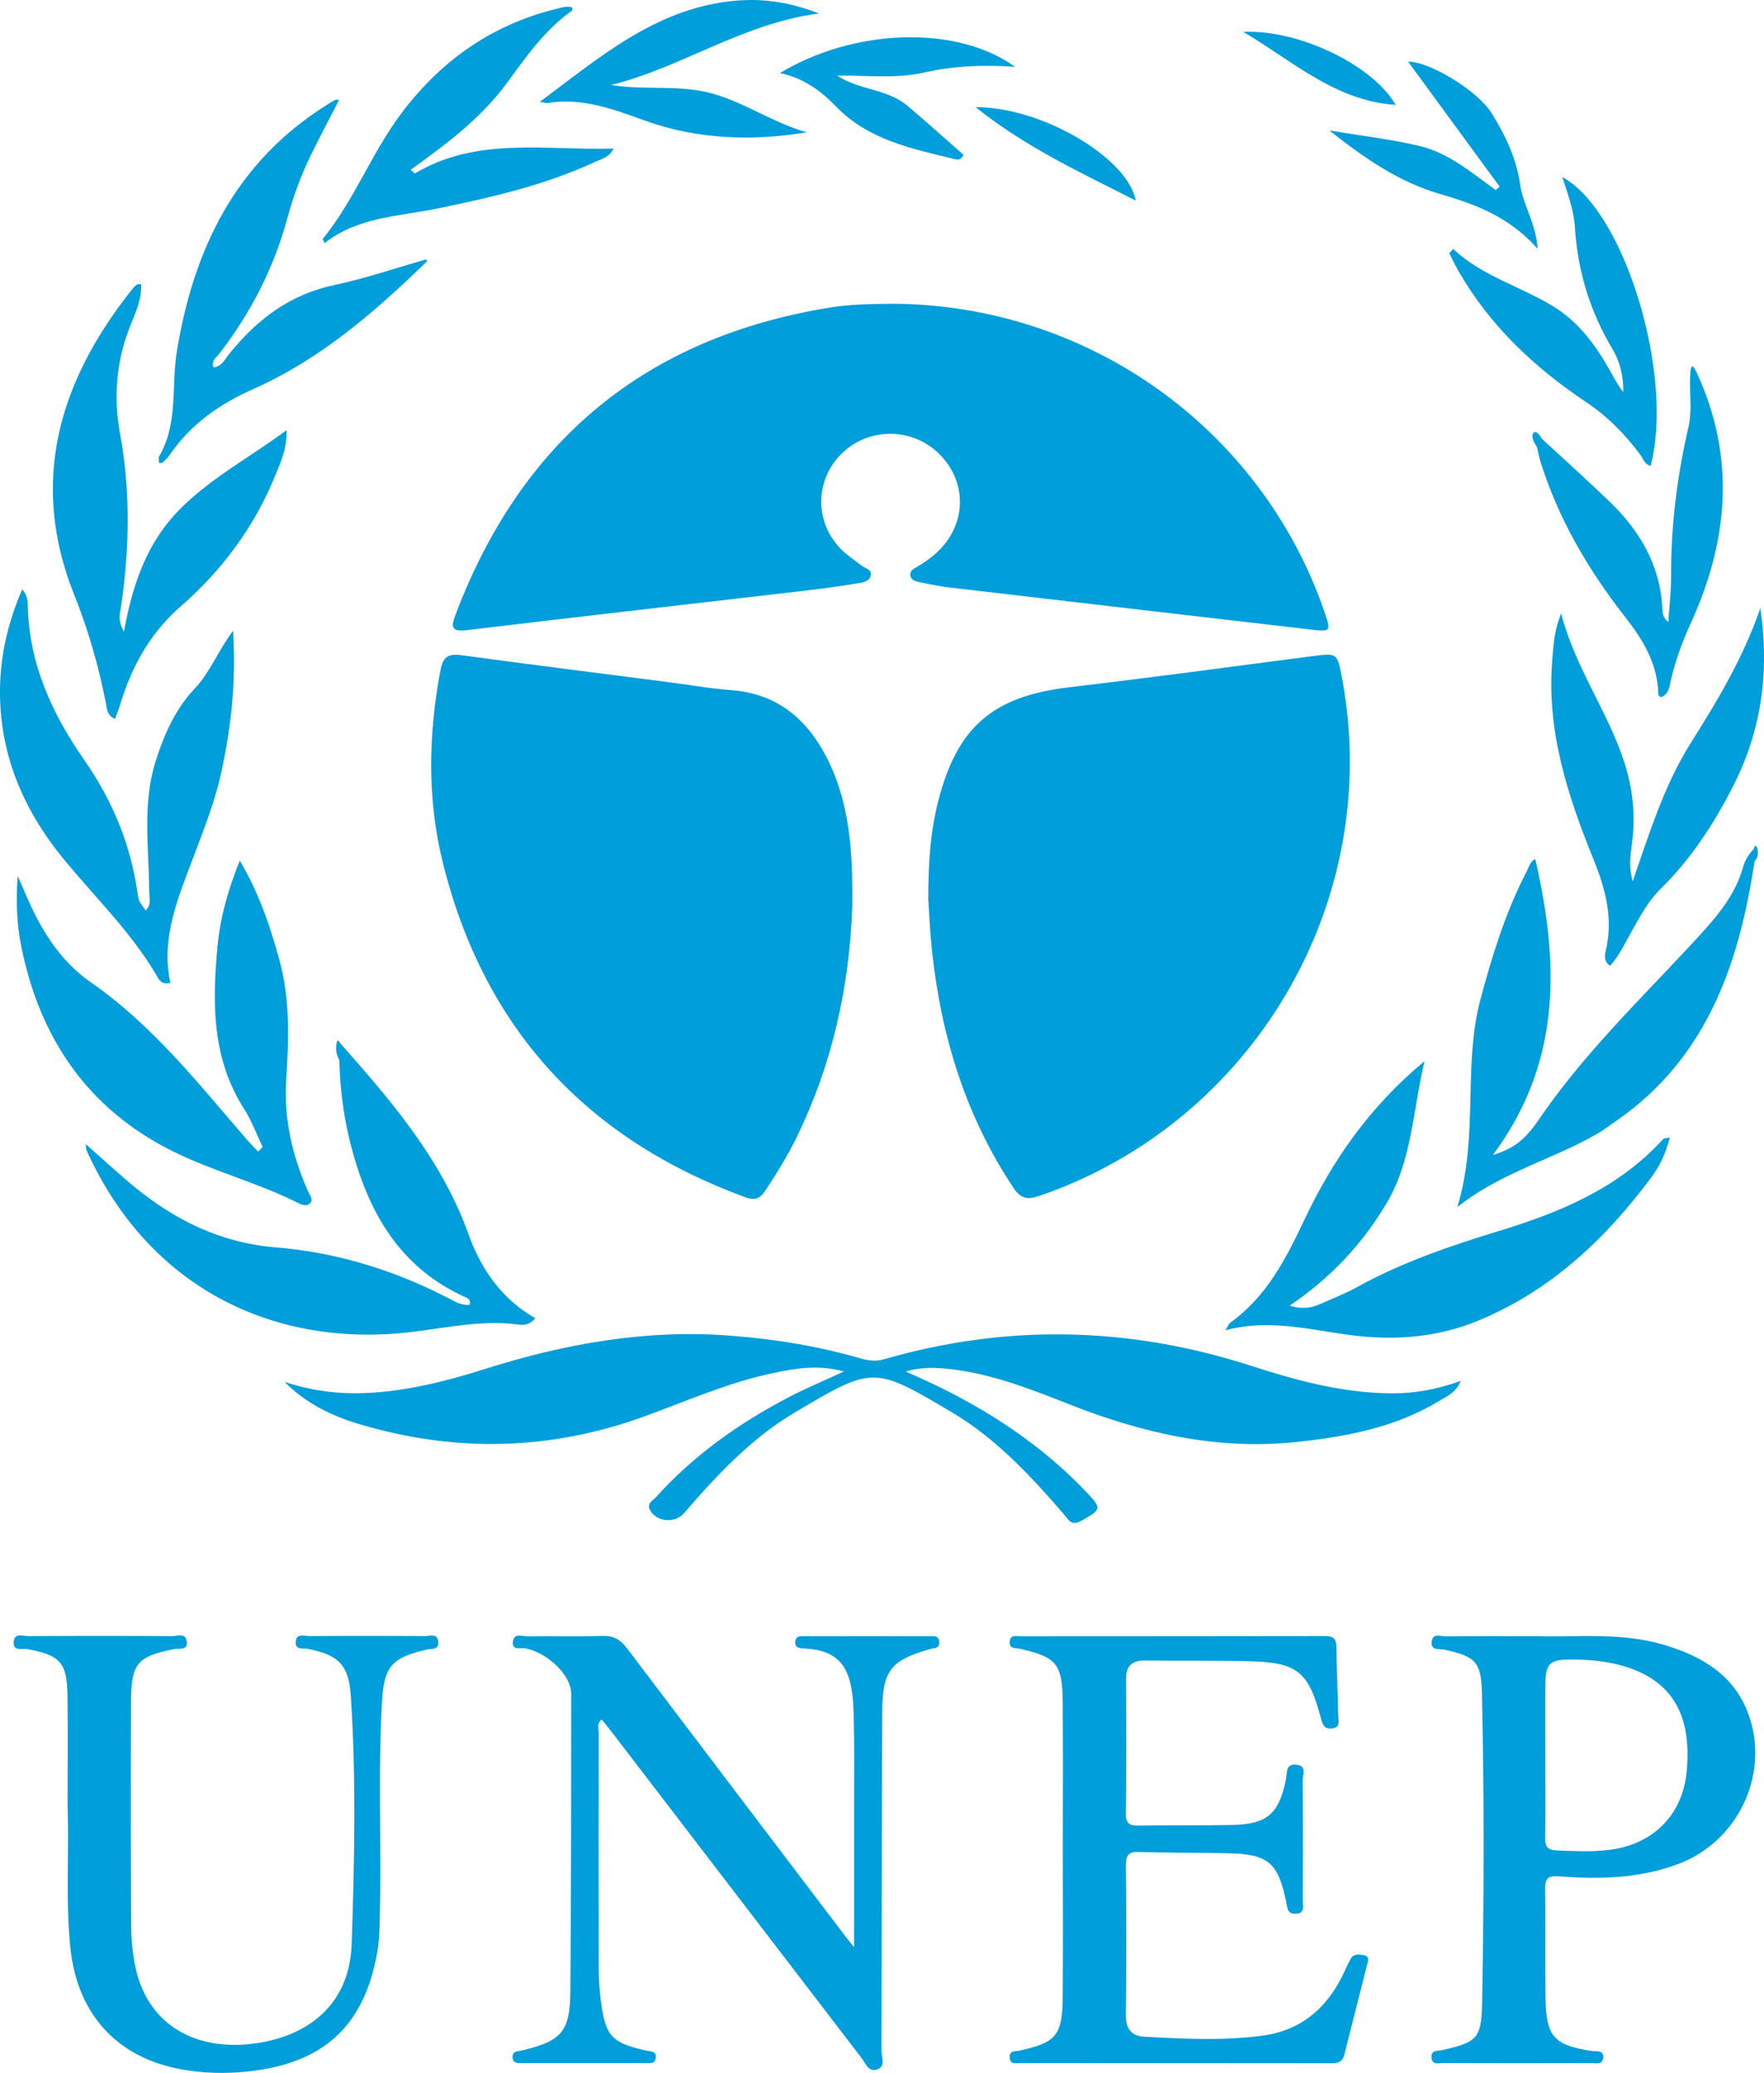 <?xml version="1.0" encoding="UTF-8"?>
<svg xmlns="http://www.w3.org/2000/svg" id="Layer_1" data-name="Layer 1" viewBox="0 0 4818.9 5662.89">
  <defs>
    <style>.cls-1{fill:#009edb;}</style>
  </defs>
  <title>United Nations Environment Programme Logo</title>
  <path class="cls-1" d="M2341.47,927.88c-505,80.77-845.53,362.15-1026.23,839.62-13.48,35.61-10.1,47.15,31.85,42.12,307.26-36.82,614.74-71.78,922.12-107.66,48-5.61,96-12.07,143.65-20,13.48-2.23,32.09-4.47,36.2-20.22,4.85-18.62-15.58-21.07-26.23-29.51-18.89-15-39.58-28.29-56.17-45.52-71.79-74.55-69.2-188.86,4.59-260.42,72.49-70.29,189.38-70.55,262.62-.58,76,72.59,79.38,183.1,8,260.14-18.82,20.31-41,36.26-64.73,50.29-9.68,5.73-21.66,10.89-19.25,24.69,2.35,13.43,15.7,15.72,26.23,18,26.74,5.73,53.66,11.19,80.79,14.37q492.26,57.61,984.59,114.64c57.38,6.72,58.41,6.29,38.93-50C3514.77,1256.17,3039.73,918.92,2505.52,918,2450.7,918.94,2396,919.16,2341.47,927.88Z" transform="translate(-70.87 -88.24)"></path>
  <path class="cls-1" d="M3737,1940.9c-13.21-70.21-13.06-69.07-83.45-59.85-220.49,28.9-440.9,58.53-661.72,84.69-208.36,24.69-306,107.63-358.11,311.82-20.48,80.25-26.8,162-27.1,266,2.21,31.78,4.34,85,9.87,137.93,24.51,234.23,91.3,454,223,651.91,20,30,38.85,32.86,70.89,21.85C3496.81,3153.73,3851.23,2548.12,3737,1940.9Z" transform="translate(-70.87 -88.24)"></path>
  <path class="cls-1" d="M2106.33,3358.8c25.26,9.27,40,5.29,55.44-18.16,31-47.19,60.77-94.94,85.5-145.65,96.8-198.5,143.83-409,151.75-629.36,1.63-144-4.46-287.29-75.13-418-54.58-100.92-135.86-165.12-255.35-174-59.31-4.42-118.16-15-177.23-22.6-186.8-24.14-373.7-47.53-560.32-72.91-36-4.9-50.1,4.64-57,41.66-33.08,176.62-36.42,353.17,7.17,527.54C1393.61,2897.31,1671.72,3199.28,2106.33,3358.8Z" transform="translate(-70.87 -88.24)"></path>
  <path class="cls-1" d="M2977.81,4225.7c11.62,13.42,18.93,32.72,46.08,17.6,56.08-31.24,58-33.73,13.84-79.95-14.49-15.16-29.29-30.05-44.55-44.42-130.71-123-282.28-212.78-448.1-283.61,42.9-13.58,85.67-11.45,128.57-6.1,111.5,13.89,215.15,54.82,318.39,95.51,199,78.45,402.45,125.34,618.19,103.06,138.93-14.36,274.22-40,395.5-114.29,19.48-11.93,42.65-21.08,55.55-52.72-65.34,23.17-125.63,34.2-188.92,33.85-132.67-.72-258.47-34.73-382.62-74.85-333.23-107.7-667.54-115.5-1004.07-18.2-22.74,6.58-43.88,3.52-66.26-2.95-116.49-33.67-235.49-52.7-356.45-61.79-228.75-17.19-449.26,22.29-666.29,90.93-106,33.54-213.32,61-325.73,66-76.37,3.4-149.87-6.26-222.64-30.42,57.77,58.5,128.18,92.84,203.83,115.39,261.37,77.91,520.71,72.76,778.14-20.7,116.39-42.25,230.11-93.09,352-118.6,61.43-12.84,123.61-24,193.81-4.5-55.79,25.92-104.77,46.35-151.62,70.86-135.24,70.77-258.46,158-361.21,272.08-8.55,9.49-26.13,17.39-17,35.11,17.17,33.23,68.4,37.86,93.23,9.07,89.86-104.19,184.09-204.9,303.16-275.48,213.53-126.58,215.06-126.74,428.73,0C2791.91,4018.09,2886.7,4120.48,2977.81,4225.7Z" transform="translate(-70.87 -88.24)"></path>
  <path class="cls-1" d="M2609.13,4558.28q-169.37-.36-338.74,0c-10.61,0-24.4-3-26.78,13.11-2.92,19.86,12.68,19.61,25.21,20.3,95.11,5.24,129.6,50.87,133.49,165.8,3.5,103.14,1.54,206.47,1.72,309.71.18,109.14,0,218.29,0,340.65-14-17.65-19.15-23.84-24-30.23q-298.45-392.91-596.25-786.33c-18.6-24.68-37.16-34.95-68-33.9-67.67,2.3-135.48.13-203.21,1.2-14.13.22-36.92-9.82-40.37,13.12-4.11,27.31,21.54,16.76,34.65,19.56,61.45,13.12,124.5,73.78,124.46,124.23-.21,271,0,542-2.35,813-.93,110.31-24.11,135.35-131.56,161.19-12,2.87-28,1-26.24,20.35,1.52,16.18,15.09,14.18,25.94,14.19q169.36.28,338.74,0c10.58,0,24.15,2.8,26.27-13.52,2.6-20-13.18-17.61-25.34-20.36-94.53-21.37-111.12-38.34-124.19-132.7-4.41-31.8-6-64.21-6.05-96.35q-.77-319.41.08-638.84c0-11.52-6.58-25.44,8.26-36.72,10.21,12.85,20.28,25.13,29.93,37.73q339.73,443.55,679.6,887c11.06,14.42,19.17,39.89,43,31.12s11.44-33.85,11.5-51.07c1.14-308.13.45-616.26,2-924.38.6-115.29,23.54-142.43,131.9-173.17,10.18-2.89,24.09-.91,23.95-17.68C2636.67,4555.13,2621.25,4558.31,2609.13,4558.28Z" transform="translate(-70.87 -88.24)"></path>
  <path class="cls-1" d="M3796.08,5429.41c-12.58-2.23-26.91-4.34-34.77,9.23-8.86,15.28-15.56,31.8-23.45,47.66-45.43,91.27-116,149.62-218.8,163.21-107.58,14.21-215.62,8.85-323.43,2.61-34.16-2-49.42-21.87-49.05-58.18q2.1-205.6,0-411.25c-.24-27.59,8.73-35.91,35.84-35.12,80.57,2.37,161.23,1.87,241.83,3.47,110.88,2.2,137.76,24.74,160.2,132.65,3.27,15.7,2.36,33.67,26.1,32.75,26.5-1,19.27-21.31,19.33-35.71.49-109.67.78-219.35-.33-329-.15-14.75,12.33-38.78-16.38-42.44-30.66-3.92-25.76,21.54-29.27,39.21-18.86,94.74-51.18,123.38-147.13,125.32-85.44,1.72-170.93.3-256.38,1.75-24.34.41-34-6-33.79-32.26q1.85-183.84.38-367.71c-.24-37.55,16.9-51.55,53.05-51.05,95.11,1.32,190.3-.56,285.37,2,130,3.5,160.41,28.65,194,156,4.84,18.36,9.68,29.89,30.74,27.53,23-2.59,16.84-20.18,16.58-33.26-1.28-62.87-4.3-125.71-4.92-188.58-.22-22.8-7.95-30.54-30.91-30.49-277.36.57-554.73.29-832.09.6-11.47,0-28-5.55-29.66,14.71-1.63,20.09,14.88,16.54,26.56,19.18,102.21,23.1,117.39,40.68,118.28,147.31,1.11,132.24.27,264.5.27,396.75,0,135.47.84,271-.26,406.42-.87,106.15-17.3,125.31-118.09,147.55-11.68,2.57-28.15-1.14-26.77,19,1.41,20.41,18,14.93,29.44,14.94q425.73.47,851.44.59c19.29,0,29.1-6,33.81-25.06,20.05-81.26,41.34-162.22,61.53-243.44C3807.76,5446.54,3813.75,5432.54,3796.08,5429.41Z" transform="translate(-70.87 -88.24)"></path>
  <path class="cls-1" d="M1230.62,4557.88q-157.27-1.19-314.58,0c-13.83.1-36.6-9.25-37.3,16.85-.59,22.3,20.68,15.39,33.24,18,82.63,16.92,111.5,42.12,117.21,128.8,14.83,225.45,9.91,451.2,2.38,676.92-5.67,170-123.32,252.32-262.11,271.83-169.94,23.88-297.28-55.63-329-209.84a566.15,566.15,0,0,1-11.22-110.5q-1.61-307.37-.32-614.74c.41-103.22,17.37-121.66,117.89-141.86,13.28-2.67,38.3,4.85,34.09-21.75-3.74-23.67-26-13.53-40-13.62q-196-1.22-392,0c-14,.09-36.91-10-40.19,13.23-4.23,30,24.08,19.63,38.14,22.38,89.63,17.53,106.9,35.63,108.32,129,1.51,100,.34,200.06.33,300.1,4.39,128.94-5.59,258.09,7.68,386.92,17.93,174.06,119.94,292.35,286.13,328.36,57,12.35,115,15.62,173.24,11.5,222.94-15.76,342.22-118.5,378.93-328.42,6.07-34.72,6.34-70.64,7.13-106.06,4.29-191.92-5.09-384,5.71-575.84,5.58-99.09,26-121.67,121.87-144.36,12.27-2.9,33.55,1.77,32-20.5C1266.49,4548.4,1244.38,4558,1230.62,4557.88Z" transform="translate(-70.87 -88.24)"></path>
  <path class="cls-1" d="M1159.39,3730.75c108.64-9.21,215.58-38.54,326.11-24.05,15.13,2,32,2.17,47.58-17.44-91.36-52.1-147.95-133.51-182.21-228.94-73.18-203.85-210.24-363.68-350.44-521.9a69.17,69.17,0,0,0-5-7c-.4-.46-3.19.13-3.37.71-5.67,18.17-3.2,35.5,5.8,52.07v0c1.92,77.58,11.58,154.29,30.76,229.39,46,180,129.42,333,307.53,415.65,8.93,4.15,22.11,7.31,17.71,23.47-18.81,2.19-34.41-5.56-49.94-13.74-150-79-310.19-129-478-142.86-161.21-13.27-292-82.16-410.31-184.54-36.19-31.31-71.72-63.37-110.83-98,1.3,8.93.95,13.74,2.7,17.61C474.87,3601.09,805.24,3760.78,1159.39,3730.75Z" transform="translate(-70.87 -88.24)"></path>
  <path class="cls-1" d="M743.2,3199.07C611.52,3046.92,487,2888.25,318.78,2771.64c-87.07-60.35-139.83-149.95-180.39-246.48-5-12-10.37-23.79-19.37-44.35-4.46,70.22-2.42,129.71,9.09,188.47,49.36,252.09,180.56,447,412.35,562.94,110.38,55.22,232.23,86,343.29,141.68,11.58,5.8,26.13,11.75,35.55-.08,7.7-9.68-2.66-21.1-7-31.09-42.63-97.1-66.48-197.12-59.54-304.62,7.06-109.31,11.11-219.14-18.45-326.7-25.44-92.55-55.47-183.2-108.41-272-32.37,80.27-53.53,156.05-60.84,234.21-14.39,153.74-15.68,306,72.64,443.92,20.64,32.23,33.92,69.19,50.58,104q-6.09,6.34-12.17,12.71C765.09,3222.5,753.68,3211.19,743.2,3199.07Z" transform="translate(-70.87 -88.24)"></path>
  <path class="cls-1" d="M3802.63,3740.1c107.36,8.65,209.44-3.82,307.43-44.41,198.09-82.06,348.07-223.88,473.75-393.6,22.43-30.29,38.18-65.38,48.69-106.53-10.13,2.44-16,2-18.48,4.72-120.67,132.78-279,199.09-445.21,249.86-134.23,41-266.52,85.72-390,153.85-33.69,18.59-69.9,32.68-105.21,48.27-25,11-50.83,11.6-79.81,3q166.68-112.45,266.38-282.45c67.89-115.64,70.18-249.63,102.16-385.58-148.74,123.38-250.62,269.36-327.65,432.31-50.82,107.52-103.72,211.2-203.52,282.42-3.26,2.33-4.63,7.32-12.44,20.31C3553.71,3686.55,3677.18,3730,3802.63,3740.1Z" transform="translate(-70.87 -88.24)"></path>
  <path class="cls-1" d="M497.89,2751.82c6.36,10.78,12.41,27.57,38.34,21.68-26.89-124.77,22.54-236.09,65-349C629,2350.74,658,2277.35,675,2200c27.13-123.91,41.31-248.78,32.6-388.79-42.52,57.56-63.39,114.42-104.24,157.47-53.46,56.33-83.77,125.21-107,198-37.26,117-18.61,236.61-18,355.42.09,17.64,7.34,37.29-9.56,53.26-18.87-25.93-19.15-25.89-22.29-48-18.94-133.23-68.85-252.86-146.08-363.76C213,2038,150.05,1901.05,146.78,1743.48c-.3-14.54-1.48-29.09-15.18-45.22C93.45,1786.77,72.73,1874.05,71,1965c-3.45,180.82,62.94,336.27,176.65,473.8C332.76,2541.74,429.31,2635.53,497.89,2751.82Z" transform="translate(-70.87 -88.24)"></path>
  <path class="cls-1" d="M359.89,2008.14c3.23,16.46,3.31,34.92,25.2,44,5-13.76,9.94-25.52,13.62-37.66,31.8-104.75,81.05-195.62,166.6-270.35,109.87-96,197.35-212.56,254.14-349,16.41-39.43,35.36-78.92,34.32-131.79C752.18,1338.61,645,1395,559.94,1481.84c-86.43,88.2-126.54,200-150.41,332.05-17.58-32.28-11.11-48.38-8.8-63.72,23.89-159,27.15-318.17-1.83-476.61-18.53-101.28-10.37-198.08,27.35-293.91,14.34-36.42,32.17-73.35,30.19-115.14-5.28.44-9-.28-11.36,1.17a42.37,42.37,0,0,0-10.62,9.6c-200.74,250.85-285.08,525.9-161.07,837.32C311.85,1809.19,340.05,1907,359.89,2008.14Z" transform="translate(-70.87 -88.24)"></path>
  <path class="cls-1" d="M515.45,1351.61c6.93-6.69,14.06-13.48,19.48-21.35,57.55-83.48,135.75-138.38,228.21-179.36,180.83-80.15,328.48-207.64,469.07-343.77,2.21-2.14,8.06-5.57,2.6-10.19-83.71,23.76-166.09,52.1-250.67,70C862,892.73,771.59,962,696,1056.32c-11.42,14.24-19.48,33.21-42.23,35.57-6.2-18.36,8.21-27.09,16.33-37.62,85.52-110.88,148.49-233,185.28-368.37,16.07-59.15,36.87-116.62,63.65-171.68,24.86-51.13,51.62-101.34,78.17-153.19-5.12,0-8.55-1-10.77.18-8.49,4.59-16.65,9.8-24.82,14.94C714,532,599.7,769.42,554.1,1047.35c-15.72,95.78,4.23,197.47-48.34,287.26-2.71,4.63-.35,12.23-.35,18.75C509.7,1352.7,513.7,1353.31,515.45,1351.61Z" transform="translate(-70.87 -88.24)"></path>
  <path class="cls-1" d="M4531,2495.86c-10.16-34.9-6.9-67.88-2.29-100.92,10.62-76.11,3.48-149.6-20.39-223.69-44.59-138.44-133.36-256.82-172.82-407-19.87,49.51-21.3,91.32-24.49,132.56-14.72,190.29,42.72,365.86,112.67,538.34,32.66,80.52,54.66,161.29,34.11,248.83-3.35,14.24-6.19,31.24,11.61,42.76,27.06-30.67,42.85-66.17,61.78-99.52,22.29-39.28,43.68-79,76.34-111,82.7-81,145.09-177,197.25-279,76.46-149.52,101-308.5,75.05-487.56-48.82,140.7-119.61,256-191.23,370.19C4615.34,2236.57,4576.38,2366.68,4531,2495.86Z" transform="translate(-70.87 -88.24)"></path>
  <path class="cls-1" d="M957.34,752.61c91-71.9,203.25-73,308.91-94.81,146.8-30.35,292.54-63.37,429.31-126.89,17.29-8,39.2-12,51.81-36.89-186.94,5.65-373.79-33.38-543.45,68.24l-11-10.47c97-69.54,192.37-140.39,264-238.54C1509.06,241.92,1560.07,168.93,1634,117c1.23-.86-.23-5.56-.43-8.56-13.1-4.37-25.34-.28-37.91,2.73-178.15,42.73-318.45,140.5-428.31,286.63-81.46,108.36-128.77,237.58-214.54,342.93C951.91,741.87,954.82,746.18,957.34,752.61Z" transform="translate(-70.87 -88.24)"></path>
  <path class="cls-1" d="M4466.87,1457.53c-60.4-58-122.69-114-184.13-170.87-5.29-9.39-16.4-23.87-22.31-16.21-8.34,10.81,1.54,27.23,9.46,39.7v0c2.85,12.49,4.9,25.23,8.69,37.43,48.85,157.52,131.26,297.61,231.89,426.23,50.22,64.19,89.17,129,90.58,212.11,0,2.11,3.63,4.16,6.39,7.12,22.65-7.35,23.8-28.15,27.92-46.26,12.19-53.6,30.91-104.75,53.79-154.69C4792.79,1566,4813,1337.61,4706,1106.2c-6.45-12.51-15.21-31.09-17.46.65s.32,63.82.77,95.75h0v0c-1.57,16-1.36,32.47-5,48-31.38,135.58-49.06,272.59-48.31,412,.21,40.41-4.76,80.85-7.6,125.18-16.46-13.22-15.69-27-16.35-39C4605.61,1630.66,4549.7,1537.05,4466.87,1457.53Z" transform="translate(-70.87 -88.24)"></path>
  <path class="cls-1" d="M4320,929c-90.7-57.62-198.45-84.3-279.22-160.7l-10.9,11.77c8.57,16.56,16.53,33.46,25.8,49.6,85.48,148.77,207.41,263,348.13,357.09,59.06,39.51,106.43,87.77,148,143.79,8.06,10.85,11.51,26.93,28.26,30.06,65.06-246.59-70.94-697.44-241.41-788.73,15.51,47.17,31.61,91.25,34.51,137.39,7.51,119.8,41.41,230.42,103.21,333.57,20.61,34.41,29.53,74.67,28.92,116.37-14.42-17.71-24.31-37.21-35-56.24C4431.91,1034.84,4386.84,971.44,4320,929Z" transform="translate(-70.87 -88.24)"></path>
  <path class="cls-1" d="M1569.16,369.31c93.23-14.38,176.9,17.18,262.55,48.07,143.15,51.61,291.67,57.22,443,32.33-90.14-25.36-167.12-80.23-256.91-105.68-90.85-25.76-185.29-8.12-277.46-23.71C1932.66,273.2,2097,152.79,2308.22,125c-88.22-33.91-163.51-42.34-242-33.46-208.51,23.58-359.66,155.23-520.91,275.18C1554.32,367.79,1562,370.41,1569.16,369.31Z" transform="translate(-70.87 -88.24)"></path>
  <path class="cls-1" d="M2354.3,378.79c89.13,92.3,208.44,115.83,325.6,144.41,7.16,1.75,15.91,2.85,23.16-11.87C2652.68,467.1,2602,421.08,2549.59,377c-54.83-46.16-131.68-42.44-191.26-81.95,80.23-1.57,159.53,9,238.21-8.78,77-17.36,155.7-21.89,247.3-15.48-160-115.63-441.52-104.67-642.53,17.18C2264.7,300.66,2312.44,335.44,2354.3,378.79Z" transform="translate(-70.87 -88.24)"></path>
  <path class="cls-1" d="M4156.9,607.34c-65.27-46.76-127.74-100.86-206.85-120-76.71-18.57-155.79-27.34-247.61-42.72,99.68,78.82,192.81,141.86,302.31,173.63,97.06,28.16,189.29,62.31,266.62,149.63-4.78-70.88-39.85-119-47.71-175-10-71.37-40.39-135.31-78.16-195.76-38.11-61-169.69-141.28-228-140.48Q4042.48,427.31,4167.44,598Z" transform="translate(-70.87 -88.24)"></path>
  <path class="cls-1" d="M3173.23,636.2c-18.56-112.3-250.7-255.39-437.35-255.23C2876.32,493.14,3029.28,562.4,3173.23,636.2Z" transform="translate(-70.87 -88.24)"></path>
  <path class="cls-1" d="M3467.15,175.33C3601.59,254.17,3718,364,3883.48,374.76,3820.31,264.92,3617.2,168.12,3467.15,175.33Z" transform="translate(-70.87 -88.24)"></path>
  <path class="cls-1" d="M4861.75,2408h0a109.64,109.64,0,0,0-29.22,49.26c-21.25,75.53-69.3,132.49-121.16,189-149.18,162.52-309.87,314.91-435.3,498.57-42.69,62.51-73.1,81.48-126.92,98.57,190.35-256.18,179.78-528.81,115.81-808-14,5.8-17,21.06-23.35,33.23-57.46,110.62-93.82,228.43-126.1,348.65-49.06,182.75-4.31,374.48-63.55,568.62,120.9-95.69,261.6-130,383.87-201.36,16.66-9.73,32.09-21.55,48-32.51,248.88-171.4,337.47-428.6,380.07-710.4,9.51-10.69,10.89-24.39,7.23-36.32C4867.72,2394,4863.14,2400.29,4861.75,2408Z" transform="translate(-70.87 -88.24)"></path>
  <path class="cls-1" d="M4614,4581c-116.75-34.22-237-19.58-341.81-22.84-93.13,0-172.17-.54-251.19.51-13.68.18-36.12-10.69-39,14.31-2.93,25.69,21.74,19.09,34.89,22,84.65,18.75,100.34,32.69,102.32,119,6.47,282.21,5.68,564.5.47,846.72-1.79,96.39-13.7,106.74-108.79,128.1-12.54,2.82-32.5-1.2-29.19,22.14,2.77,19.58,19.43,13.27,30.78,13.3q203.22.67,406.46.05c11.67,0,28.88,5.67,31.19-13.27,2.9-23.83-17.31-17.72-30.22-19.69-103.91-15.88-125.32-38.85-127-144.48-1.56-98.38.5-196.82-1.17-295.19-.54-31.47,6.33-40.11,40.57-37.39,109.79,8.75,219.56,5.4,324.34-34.25,157.91-59.74,244.68-235,195.5-394.22C4815.83,4668.13,4723.88,4613.18,4614,4581Zm64.35,348.87c-11.91,118.49-93.56,198.61-214.29,212.38-46.8,5.34-93.21,3.09-140,1.26-25.26-1-32.72-10.28-32.24-35,1.42-72.56.51-145.16.51-217.75,0-67.75-.64-135.51.22-203.25.68-53.64,12-65.49,66.16-65.63,53.23-.14,106.28,4.28,157.44,21C4640.87,4683.66,4693.66,4777.13,4678.31,4929.82Z" transform="translate(-70.87 -88.24)"></path>
</svg>
